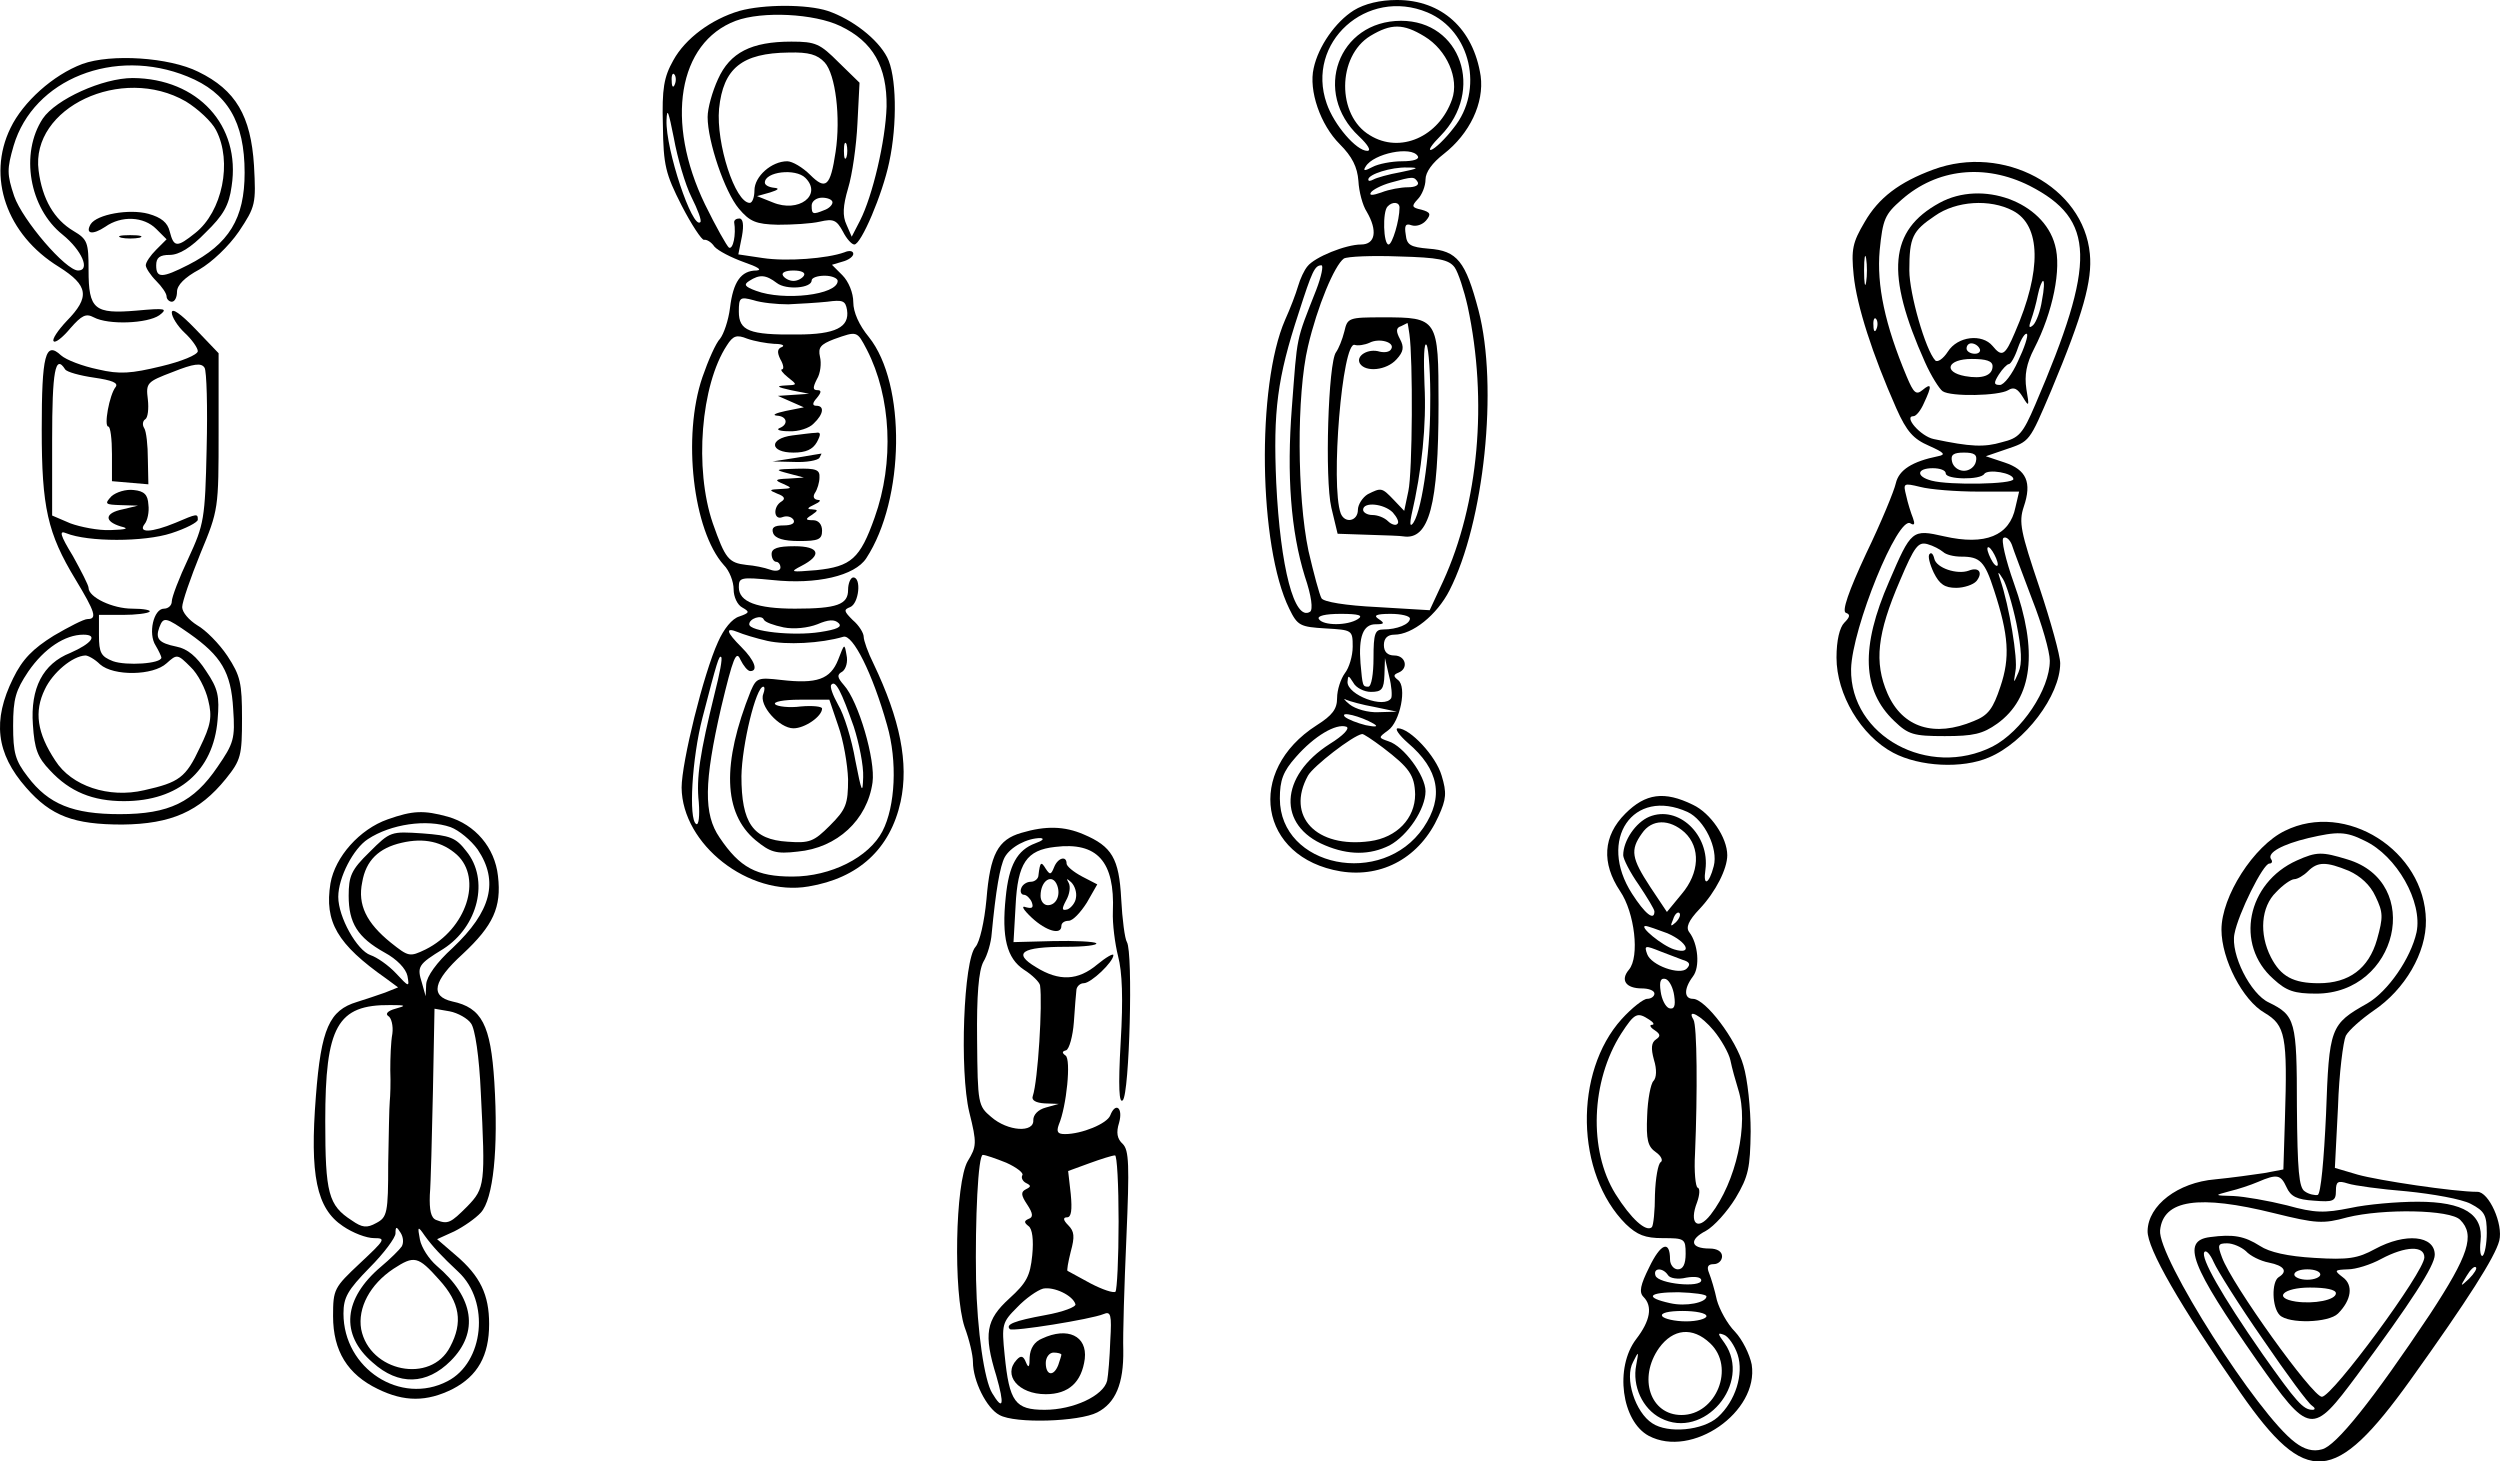 <?xml version="1.0" encoding="UTF-8" standalone="no"?>
<svg
   xmlns:dc="http://purl.org/dc/elements/1.1/"
   xmlns:cc="http://creativecommons.org/ns#"
   xmlns:rdf="http://www.w3.org/1999/02/22-rdf-syntax-ns#"
   xmlns:svg="http://www.w3.org/2000/svg"
   xmlns="http://www.w3.org/2000/svg"
   xmlns:sodipodi="http://sodipodi.sourceforge.net/DTD/sodipodi-0.dtd"
   xmlns:inkscape="http://www.inkscape.org/namespaces/inkscape"
   version="1.0"
   width="600.704"
   height="351.166"
   viewBox="0 0 480.563 280.933"
   preserveAspectRatio="xMidYMid meet"
   id="svg2"
   inkscape:version="0.48.3.1 r9886"
   sodipodi:docname="emerillons-baril.svg">
  <defs
     id="defs52" />
  <sodipodi:namedview
     pagecolor="#ffffff"
     bordercolor="#666666"
     borderopacity="1"
     objecttolerance="10"
     gridtolerance="10"
     guidetolerance="10"
     inkscape:pageopacity="0"
     inkscape:pageshadow="2"
     inkscape:window-width="640"
     inkscape:window-height="480"
     id="namedview50"
     showgrid="false"
     fit-margin-top="0"
     fit-margin-left="0"
     fit-margin-right="0"
     fit-margin-bottom="0"
     inkscape:zoom="0.46886957"
     inkscape:cx="270.65397"
     inkscape:cy="174.91637"
     inkscape:window-x="0"
     inkscape:window-y="31"
     inkscape:window-maximized="0"
     inkscape:current-layer="svg2" />
  <g
     transform="matrix(0.1,0,0,-0.1,-70.977,299)"
     id="g6"
     style="fill:#000000;stroke:none">
    <path
       d="m 3312,2970 c -35,-22 -68,-69 -77,-111 -10,-43 13,-109 50,-146 24,-24 34,-44 36,-71 1,-20 8,-47 16,-59 21,-36 17,-63 -11,-63 -29,0 -89,-24 -103,-42 -6,-7 -14,-24 -18,-38 -4,-14 -15,-43 -25,-65 -55,-126 -51,-435 8,-555 16,-33 21,-35 70,-38 51,-3 52,-3 52,-35 0,-18 -7,-41 -15,-51 -8,-11 -15,-32 -15,-48 0,-21 -9,-33 -39,-52 -138,-88 -111,-255 46,-281 81,-13 153,28 188,106 15,33 16,45 6,78 -11,38 -61,91 -84,91 -7,0 2,-13 19,-28 60,-51 70,-104 30,-163 -79,-116 -276,-76 -276,56 0,35 6,52 31,80 35,40 77,65 97,58 7,-3 -6,-17 -32,-33 -97,-62 -101,-157 -9,-195 45,-19 86,-19 124,0 35,19 69,70 69,104 0,30 -42,87 -71,96 -20,7 -20,7 -1,21 23,16 37,84 19,97 -9,7 -9,10 1,14 20,8 14,33 -8,33 -13,0 -20,7 -20,20 0,13 7,20 20,20 35,0 82,38 106,85 67,131 94,392 56,538 -25,95 -41,115 -96,119 -35,3 -42,7 -44,27 -3,18 0,22 11,18 9,-3 21,1 28,9 10,12 9,16 -9,21 -19,4 -19,7 -7,20 8,8 15,25 15,38 0,14 13,32 35,49 50,39 78,98 71,150 -14,91 -75,146 -161,146 -32,0 -62,-7 -83,-20 z m 142,-4 c 83,-35 109,-149 50,-222 -16,-21 -36,-40 -43,-42 -7,-2 1,10 18,27 85,87 39,221 -76,221 -121,0 -171,-138 -81,-222 18,-17 24,-28 16,-28 -21,0 -64,50 -78,91 -41,117 77,224 194,175 z m -6,-46 c 43,-26 67,-81 53,-121 -25,-72 -100,-105 -158,-69 -64,38 -63,152 1,191 40,24 63,24 104,-1 z m -13,-230 c 4,-6 -8,-10 -30,-10 -20,0 -46,-5 -57,-11 -15,-8 -19,-8 -13,1 15,25 88,40 100,20 z m -33,-31 c -23,-4 -47,-11 -52,-14 -6,-3 -10,-4 -10,0 0,10 44,24 75,23 24,0 22,-2 -13,-9 z m 33,-19 c 3,-6 -5,-10 -19,-10 -13,0 -36,-4 -51,-10 -17,-6 -24,-6 -20,0 3,5 20,14 38,19 43,12 45,12 52,1 z m -35,-49 c 0,-25 -14,-71 -21,-71 -10,0 -12,63 -2,73 9,10 23,9 23,-2 z m 106,-115 c 7,-10 18,-44 25,-75 39,-182 21,-379 -47,-528 l -26,-56 -100,6 c -62,3 -104,10 -108,17 -4,7 -15,48 -25,91 -22,105 -23,300 -1,393 18,77 51,156 69,169 7,4 54,6 106,4 76,-2 96,-6 107,-21 z m -266,-43 c -40,-102 -36,-84 -47,-227 -10,-129 -2,-237 25,-324 13,-38 16,-64 10,-68 -30,-19 -57,84 -65,248 -6,138 2,201 43,326 26,81 31,92 44,92 4,0 0,-21 -10,-47 z m 80,-633 c -20,-13 -67,-13 -75,0 -4,6 12,10 42,10 35,0 44,-3 33,-10 z m 100,1 c 0,-11 -25,-21 -51,-21 -16,0 -19,-7 -19,-55 0,-30 -4,-55 -10,-55 -11,0 -11,1 -15,45 -4,51 5,75 29,75 17,0 18,2 6,10 -11,7 -5,10 23,10 20,0 37,-4 37,-9 z m -36,-153 c -13,-21 -84,6 -84,31 1,14 2,13 11,-1 5,-10 21,-18 34,-18 21,0 25,5 26,33 l 1,32 8,-35 c 5,-19 6,-38 4,-42 z m -32,-17 43,-9 -36,-1 c -19,-1 -44,6 -55,15 -10,8 -13,13 -7,9 7,-3 32,-10 55,-14 z m -2,-32 c 10,-6 5,-7 -15,-3 -16,4 -34,11 -40,16 -11,12 31,1 55,-13 z m 18,-46 c 51,-39 61,-53 62,-90 0,-46 -35,-83 -87,-90 -103,-14 -162,48 -119,126 10,18 86,77 104,80 2,1 20,-11 40,-26 z"
       id="path8"
       inkscape:connector-curvature="0" />
    <path
       d="m 3294,2353 c -4,-16 -11,-33 -16,-40 -15,-19 -22,-244 -9,-299 l 12,-50 59,-2 c 33,-1 63,-2 67,-3 50,-8 68,60 68,254 0,165 -1,167 -107,167 -66,0 -68,-1 -74,-27 z m 125,-5 c 7,-49 6,-265 -2,-302 l -8,-38 -20,21 c -23,24 -24,24 -50,11 -10,-6 -19,-20 -19,-30 0,-22 -25,-27 -33,-7 -20,54 3,333 27,324 6,-2 19,0 28,4 19,10 50,1 42,-12 -3,-6 -13,-7 -22,-5 -22,7 -47,-8 -38,-23 11,-17 51,-13 70,8 14,15 15,24 7,39 -8,15 -8,22 2,25 6,3 12,6 12,6 1,1 2,-9 4,-21 z m 40,-138 c 0,-96 -18,-213 -35,-228 -4,-4 -4,4 -1,18 20,86 29,173 25,251 -2,49 -1,83 4,76 4,-6 8,-59 7,-117 z m -72,-205 c 8,-9 13,-19 9,-22 -3,-4 -12,-1 -18,5 -7,7 -20,12 -30,12 -10,0 -18,5 -18,10 0,16 40,12 57,-5 z"
       id="path10"
       inkscape:connector-curvature="0" />
    <path
       d="m 2131,2969 c -54,-16 -104,-53 -127,-95 -18,-32 -22,-54 -20,-125 1,-77 5,-93 36,-154 19,-37 39,-67 43,-66 5,1 14,-4 20,-13 7,-8 32,-21 57,-30 26,-9 36,-15 24,-16 -30,0 -45,-22 -51,-72 -3,-24 -12,-50 -19,-59 -8,-8 -23,-42 -34,-74 -39,-114 -18,-295 41,-361 11,-11 19,-32 19,-47 0,-14 7,-30 17,-35 14,-8 14,-10 -6,-17 -14,-4 -30,-24 -41,-49 -28,-61 -70,-232 -70,-280 1,-109 129,-210 244,-190 96,16 157,72 177,163 16,74 -1,158 -52,265 -11,22 -19,45 -19,52 0,7 -9,22 -21,32 -17,17 -18,20 -5,25 17,7 22,57 6,57 -5,0 -10,-11 -10,-24 0,-28 -21,-36 -102,-36 -73,0 -108,13 -108,41 0,19 3,20 65,14 84,-9 158,8 180,42 74,113 77,335 5,425 -19,23 -30,48 -30,67 0,18 -9,40 -21,52 l -20,20 20,6 c 12,3 21,10 21,15 0,6 -8,7 -17,3 -33,-12 -111,-18 -157,-11 l -47,7 7,35 c 4,22 2,34 -5,34 -6,0 -10,-3 -10,-7 4,-24 -2,-53 -10,-49 -4,3 -25,40 -46,83 -77,159 -52,311 59,353 51,19 151,14 201,-10 63,-30 90,-78 89,-155 -2,-66 -27,-172 -51,-219 l -16,-31 -10,23 c -8,17 -7,36 3,70 8,26 16,82 18,125 l 4,78 -40,39 c -36,36 -44,40 -91,40 -77,0 -118,-21 -141,-72 -11,-24 -20,-56 -20,-73 0,-47 33,-144 60,-176 21,-25 33,-30 75,-31 28,0 64,2 81,6 26,6 32,3 44,-19 7,-14 17,-25 22,-25 13,0 54,96 67,158 16,74 14,168 -4,202 -18,35 -67,73 -114,89 -40,13 -123,13 -170,0 z m 164,-99 c 21,-23 31,-106 21,-172 -10,-67 -19,-74 -49,-44 -14,14 -34,26 -44,26 -30,0 -63,-29 -63,-56 0,-13 -4,-24 -9,-24 -28,0 -65,114 -59,181 8,78 44,107 134,108 39,1 55,-4 69,-19 z m -288,-42 c -3,-8 -6,-5 -6,6 -1,11 2,17 5,13 3,-3 4,-12 1,-19 z m 32,-217 c 12,-24 20,-45 17,-48 -15,-15 -67,140 -65,196 1,26 4,16 14,-34 7,-39 22,-90 34,-114 z m 298,77 c -3,-7 -5,-2 -5,12 0,14 2,19 5,13 2,-7 2,-19 0,-25 z m -79,-40 c 33,-33 -13,-68 -63,-47 l -30,12 25,7 c 16,5 19,8 8,9 -10,1 -18,5 -18,10 0,21 59,28 78,9 z m 52,-47 c 0,-5 -7,-12 -16,-15 -22,-9 -24,-8 -24,9 0,8 9,15 20,15 11,0 20,-4 20,-9 z m -55,-141 c -3,-5 -12,-10 -20,-10 -8,0 -17,5 -20,10 -4,6 5,10 20,10 15,0 24,-4 20,-10 z m -52,-14 c 18,-14 67,-10 67,5 0,5 11,9 25,9 14,0 25,-5 25,-10 0,-27 -104,-39 -157,-19 -22,8 -24,12 -13,19 20,13 32,12 53,-4 z m 22,-41 c 22,1 56,3 75,5 30,4 35,2 38,-16 5,-33 -22,-47 -96,-47 -92,-1 -112,7 -112,44 0,27 2,29 28,22 15,-5 45,-8 67,-8 z m -27,-76 c 15,0 21,-3 15,-6 -9,-3 -10,-10 -3,-24 6,-10 7,-19 3,-19 -4,0 1,-7 11,-15 19,-15 19,-15 -5,-16 -18,-1 -16,-3 11,-9 l 35,-7 -30,-2 -30,-2 25,-11 25,-11 -35,-7 c -19,-4 -27,-8 -17,-9 20,-1 23,-17 5,-24 -7,-3 1,-6 19,-6 17,-1 39,6 47,15 19,18 21,34 5,34 -8,0 -8,5 1,15 9,11 9,15 1,15 -9,0 -9,5 -1,21 7,11 9,31 6,43 -4,18 1,24 27,34 45,16 44,16 63,-20 47,-91 53,-217 15,-323 -28,-79 -45,-94 -112,-101 -49,-4 -52,-4 -29,8 41,21 35,38 -13,38 -32,0 -44,-4 -44,-15 0,-8 4,-15 9,-15 4,0 8,-5 8,-11 0,-6 -9,-8 -20,-4 -11,4 -31,8 -45,9 -35,4 -41,12 -65,80 -36,105 -23,266 27,342 12,19 19,21 39,13 14,-5 37,-9 52,-10 z m 18,-545 c 20,-4 47,-1 65,6 21,9 33,10 41,2 7,-7 -3,-12 -36,-17 -51,-8 -136,1 -136,15 0,11 24,19 28,9 2,-5 19,-11 38,-15 z m -31,-26 c 36,-8 102,-5 146,8 18,5 56,-70 84,-170 20,-69 16,-156 -9,-204 -26,-50 -99,-87 -173,-87 -69,0 -101,17 -140,75 -31,45 -30,106 3,250 23,96 29,111 37,92 6,-12 14,-22 19,-22 16,0 8,21 -17,46 -29,29 -32,39 -7,29 9,-4 35,-12 57,-17 z m -101,-99 c -29,-118 -36,-164 -31,-211 2,-26 0,-45 -5,-42 -15,9 -8,127 12,204 28,108 32,121 36,117 3,-2 -3,-33 -12,-68 z"
       id="path12"
       inkscape:connector-curvature="0" />
    <path
       d="m 2233,2153 c -46,-6 -44,-33 2,-33 24,0 37,6 45,20 8,15 8,20 -2,18 -7,0 -28,-3 -45,-5 z"
       id="path14"
       inkscape:connector-curvature="0" />
    <path
       d="m 2240,2110 -45,-7 42,-1 c 23,-1 45,3 48,8 3,6 5,9 3,8 -2,0 -23,-4 -48,-8 z"
       id="path16"
       inkscape:connector-curvature="0" />
    <path
       d="m 2225,2080 30,-8 -30,-2 c -26,-1 -27,-3 -10,-10 18,-8 18,-9 -5,-10 -22,-1 -23,-2 -6,-9 14,-5 16,-10 8,-15 -17,-10 -15,-37 2,-30 8,3 17,1 21,-5 4,-7 -4,-11 -19,-11 -18,0 -24,-4 -20,-15 4,-10 20,-15 50,-15 37,0 44,3 44,20 0,12 -7,20 -17,20 -15,0 -16,2 -3,10 13,9 13,10 0,11 -10,0 -8,3 5,9 11,5 14,9 7,9 -8,1 -10,6 -6,13 5,7 9,21 9,30 1,15 -6,18 -44,17 -42,-1 -43,-2 -16,-9 z"
       id="path18"
       inkscape:connector-curvature="0" />
    <path
       d="m 2321,1722 c -15,-38 -41,-47 -110,-39 -44,5 -47,4 -58,-21 -56,-140 -53,-235 9,-287 28,-23 39,-27 81,-22 76,7 134,61 144,133 6,43 -27,156 -55,187 -13,15 -14,20 -3,26 7,5 11,19 8,32 -4,23 -4,22 -16,-9 z m 30,-129 c 10,-31 19,-75 18,-97 -1,-34 -3,-29 -15,32 -7,41 -22,89 -33,107 -10,18 -17,36 -13,39 8,9 19,-13 43,-81 z m -174,63 c -9,-22 31,-66 58,-66 22,0 55,23 55,38 0,4 -18,6 -41,4 -22,-3 -45,0 -49,4 -5,5 16,9 47,9 l 57,0 17,-50 c 10,-28 18,-74 19,-103 0,-48 -4,-58 -35,-89 -31,-31 -39,-34 -81,-31 -67,4 -89,36 -89,126 1,60 28,172 42,172 3,0 3,-6 0,-14 z"
       id="path20"
       inkscape:connector-curvature="0" />
    <path
       d="m 868,2867 c -56,-21 -114,-73 -138,-123 -46,-94 -8,-205 93,-267 57,-36 60,-58 15,-104 -17,-18 -29,-36 -25,-39 3,-4 18,8 32,25 22,25 30,29 45,21 28,-15 103,-12 126,4 17,13 12,14 -43,9 -82,-7 -93,2 -93,78 0,53 -2,59 -29,75 -37,22 -60,61 -67,116 -16,121 160,204 283,133 23,-14 50,-39 58,-55 32,-61 12,-157 -40,-198 -35,-28 -41,-28 -49,3 -4,17 -16,27 -41,34 -37,10 -99,-1 -111,-20 -11,-19 4,-21 28,-5 31,22 74,20 98,-4 l 20,-20 -20,-20 c -11,-11 -20,-24 -20,-30 0,-5 9,-19 20,-30 11,-11 20,-24 20,-30 0,-5 5,-10 10,-10 6,0 10,9 10,19 0,13 15,28 43,43 24,14 56,44 76,73 32,48 33,53 29,127 -6,95 -35,145 -107,180 -56,28 -168,35 -223,15 z m 202,-24 c 77,-31 110,-87 110,-185 0,-88 -30,-137 -108,-177 -51,-26 -62,-26 -62,-1 0,15 7,20 26,20 18,0 41,14 69,43 34,33 45,52 50,89 18,117 -65,207 -190,208 -58,0 -148,-41 -173,-78 -44,-67 -26,-172 38,-223 37,-30 54,-69 30,-69 -24,0 -107,97 -123,143 -14,42 -14,52 -1,97 38,128 194,190 334,133 z"
       id="path22"
       inkscape:connector-curvature="0" />
    <path
       d="m 4426,2664 c -65,-24 -105,-54 -132,-101 -23,-39 -26,-52 -21,-102 6,-59 36,-152 82,-256 20,-45 33,-59 63,-72 29,-13 33,-17 17,-20 -49,-10 -75,-26 -81,-52 -3,-14 -28,-75 -57,-135 -34,-73 -47,-111 -39,-114 9,-3 8,-8 -3,-19 -9,-9 -15,-34 -15,-67 0,-71 47,-150 109,-183 51,-27 133,-31 184,-9 69,29 137,119 137,181 0,15 -18,80 -40,146 -36,107 -40,125 -30,155 16,47 5,71 -37,85 l -36,12 38,13 c 47,16 45,13 88,114 61,146 79,211 74,262 -12,129 -166,212 -301,162 z m 185,-31 c 127,-65 129,-146 11,-421 -24,-56 -31,-64 -64,-72 -34,-10 -60,-9 -131,6 -25,5 -59,44 -39,44 5,0 14,11 20,25 16,34 15,40 -3,25 -12,-10 -17,-5 -30,26 -42,100 -58,176 -52,243 6,60 10,69 42,97 68,60 160,70 246,27 z m -314,-185 c -2,-13 -4,-3 -4,22 0,25 2,35 4,23 2,-13 2,-33 0,-45 z m 20,-90 c -3,-8 -6,-5 -6,6 -1,11 2,17 5,13 3,-3 4,-12 1,-19 z m 191,-255 c -2,-10 -12,-18 -23,-18 -11,0 -21,8 -23,18 -3,13 3,17 23,17 20,0 26,-4 23,-17 z m -58,-23 c 0,-12 67,-13 74,-1 7,10 56,2 56,-10 0,-10 -123,-12 -157,-3 -31,8 -29,24 2,24 14,0 25,-4 25,-10 z m 63,-35 78,0 -7,-30 c -11,-55 -58,-74 -137,-56 -62,14 -63,13 -106,-87 -55,-126 -52,-209 10,-268 27,-26 37,-29 97,-29 55,0 73,4 101,24 68,49 79,139 32,270 -16,45 -25,84 -20,87 5,3 12,-3 16,-13 3,-10 21,-57 39,-105 19,-48 34,-101 34,-118 0,-55 -54,-136 -110,-165 -123,-62 -274,20 -272,149 2,79 90,295 114,280 8,-5 9,-1 5,10 -4,10 -10,29 -13,43 -6,24 -6,25 27,17 19,-5 69,-9 112,-9 z m -68,-116 c 5,-5 20,-9 35,-9 36,0 45,-9 63,-65 28,-86 31,-129 12,-185 -14,-42 -23,-55 -51,-66 -76,-32 -137,-13 -166,53 -26,60 -20,115 24,217 28,66 35,75 53,70 11,-3 24,-10 30,-15 z m 105,-24 c 0,-5 -5,-3 -10,5 -5,8 -10,20 -10,25 0,6 5,3 10,-5 5,-8 10,-19 10,-25 z m 36,-114 c 10,-50 11,-76 4,-93 -10,-23 -10,-23 -6,2 5,23 -12,125 -29,175 -6,18 -5,18 5,2 6,-9 18,-48 26,-86 z"
       id="path24"
       inkscape:connector-curvature="0" />
    <path
       d="m 4438,2600 c -97,-53 -104,-136 -28,-306 12,-27 28,-52 34,-56 16,-11 108,-9 126,2 11,7 18,3 28,-13 12,-20 13,-19 7,15 -4,27 0,49 15,78 36,70 53,154 40,199 -22,83 -140,126 -222,81 z m 141,-15 c 54,-28 56,-115 4,-234 -19,-45 -25,-48 -43,-26 -20,24 -67,19 -86,-11 -9,-14 -20,-21 -24,-17 -19,20 -50,129 -50,173 0,64 6,76 49,105 41,29 106,33 150,10 z m 56,-172 c -3,-21 -11,-42 -17,-48 -8,-7 -9,-4 -4,10 4,11 10,32 13,48 3,15 8,27 10,27 3,0 2,-17 -2,-37 z m -46,-117 c -11,-25 -27,-46 -35,-46 -12,0 -12,4 -2,20 7,11 16,20 19,20 4,0 12,14 18,32 6,17 14,29 17,26 3,-3 -5,-27 -17,-52 z m -74,24 c 3,-5 -1,-10 -9,-10 -9,0 -16,5 -16,10 0,6 4,10 9,10 6,0 13,-4 16,-10 z m 25,-34 c 0,-18 -20,-25 -53,-19 -43,8 -34,33 13,33 28,0 40,-4 40,-14 z"
       id="path26"
       inkscape:connector-curvature="0" />
    <path
       d="m 4419,1925 c -4,-3 0,-19 8,-36 11,-22 21,-29 43,-29 15,0 33,6 39,13 13,16 5,28 -15,20 -22,-8 -62,5 -66,23 -2,9 -6,13 -9,9 z"
       id="path28"
       inkscape:connector-curvature="0" />
    <path
       d="m 943,2533 c 9,-2 25,-2 35,0 9,3 1,5 -18,5 -19,0 -27,-2 -17,-5 z"
       id="path30"
       inkscape:connector-curvature="0" />
    <path
       d="m 1040,2389 c 0,-8 11,-26 25,-39 14,-13 25,-29 25,-35 0,-7 -32,-20 -70,-29 -58,-14 -80,-16 -122,-6 -29,6 -61,18 -71,27 -30,28 -37,1 -37,-143 0,-149 11,-199 65,-288 38,-63 42,-76 23,-76 -7,0 -36,-15 -65,-32 -40,-25 -60,-45 -78,-82 -40,-81 -33,-144 25,-210 48,-55 92,-71 185,-71 94,1 148,25 199,88 29,36 31,45 31,116 0,68 -3,82 -28,120 -16,24 -42,50 -58,59 -16,10 -29,25 -29,35 0,10 16,56 35,103 35,84 35,86 35,235 l 0,150 -45,47 c -28,29 -45,41 -45,31 z m 67,-261 c -3,-136 -5,-146 -35,-211 -18,-38 -32,-75 -32,-83 0,-8 -7,-14 -15,-14 -20,0 -31,-48 -16,-71 6,-10 11,-21 11,-23 0,-12 -68,-16 -93,-7 -23,9 -27,16 -27,50 l 0,39 46,0 c 25,0 48,3 51,6 4,3 -11,6 -33,6 -38,0 -84,22 -84,40 0,5 -14,32 -30,61 -25,41 -27,50 -13,44 42,-17 150,-17 202,0 28,9 51,21 51,26 0,12 -1,12 -43,-6 -46,-19 -73,-20 -59,-2 5,6 9,23 7,37 -1,19 -8,26 -28,28 -15,2 -34,-4 -43,-12 -14,-15 -12,-16 18,-17 l 33,-1 -29,-7 c -35,-7 -37,-23 -4,-33 17,-4 11,-6 -20,-7 -23,-1 -58,6 -77,13 l -35,15 0,145 c 0,133 6,166 25,136 3,-5 28,-12 56,-16 34,-5 47,-10 41,-18 -12,-15 -23,-76 -14,-76 4,0 7,-24 7,-53 l 0,-52 35,-3 35,-3 -1,48 c 0,27 -3,54 -7,60 -4,6 -3,14 2,17 5,3 7,20 5,38 -4,32 -2,34 48,53 40,16 55,18 61,8 4,-6 6,-76 4,-155 z m -33,-356 c 61,-43 80,-74 84,-145 4,-57 1,-66 -30,-111 -46,-68 -93,-91 -188,-91 -90,0 -137,19 -177,72 -24,31 -28,46 -28,98 0,52 5,68 29,104 31,45 71,71 106,71 29,0 16,-17 -25,-35 -53,-21 -77,-68 -72,-138 3,-47 9,-63 33,-88 38,-41 82,-59 142,-59 105,0 172,58 180,156 4,46 1,60 -22,94 -18,28 -36,43 -57,47 -34,7 -41,15 -33,37 8,21 12,20 58,-12 z m -172,-59 c 26,-23 102,-22 128,2 20,18 21,18 46,-7 14,-13 29,-42 34,-64 8,-32 5,-48 -16,-91 -27,-58 -40,-67 -107,-82 -68,-16 -140,8 -171,57 -35,53 -41,94 -20,137 15,32 53,64 78,65 5,0 18,-7 28,-17 z"
       id="path32"
       inkscape:connector-curvature="0" />
    <path
       d="m 3834,1426 c -43,-43 -46,-95 -10,-149 28,-41 38,-126 17,-151 -17,-20 -6,-36 25,-36 13,0 24,-4 24,-10 0,-5 -6,-10 -14,-10 -7,0 -29,-17 -49,-39 -92,-102 -89,-297 8,-394 22,-21 37,-27 71,-27 42,0 44,-1 44,-30 0,-20 -5,-30 -15,-30 -8,0 -15,9 -15,19 0,38 -18,31 -40,-15 -17,-34 -20,-48 -11,-57 18,-18 13,-46 -14,-81 -42,-55 -28,-158 24,-186 83,-44 212,46 198,137 -4,20 -18,48 -32,63 -15,15 -30,43 -35,61 -4,19 -11,42 -15,52 -5,12 -2,17 9,17 9,0 16,7 16,15 0,9 -9,15 -24,15 -37,0 -40,17 -7,34 16,9 41,37 57,63 25,42 28,58 29,128 0,44 -6,101 -14,127 -14,50 -73,128 -97,128 -17,0 -18,19 0,43 14,18 10,63 -7,85 -7,9 -2,22 20,45 31,33 53,77 53,103 0,34 -32,81 -66,97 -55,27 -91,22 -130,-17 z m 120,3 c 32,-15 59,-70 50,-104 -9,-35 -21,-40 -16,-7 9,67 -52,125 -108,102 -26,-11 -50,-46 -50,-74 0,-7 13,-33 30,-57 16,-24 30,-47 30,-51 0,-19 -18,-5 -43,34 -67,104 2,205 107,157 z m -6,-39 c 31,-29 29,-78 -6,-119 l -28,-34 -32,48 c -36,55 -39,71 -16,103 19,28 53,28 82,2 z m -17,-173 c -10,-9 -11,-8 -5,6 3,10 9,15 12,12 3,-3 0,-11 -7,-18 z m -16,-21 c 39,-17 49,-42 13,-31 -23,7 -69,45 -55,45 4,0 23,-7 42,-14 z m -13,-35 c 13,-5 32,-12 42,-16 14,-4 16,-9 8,-17 -13,-13 -68,6 -76,28 -6,17 -4,17 26,5 z m 26,-85 c 3,-20 0,-27 -10,-24 -7,3 -14,17 -16,32 -3,20 0,27 10,24 7,-3 14,-17 16,-32 z m -48,-46 c 8,-5 11,-10 5,-10 -5,0 -3,-5 5,-10 12,-8 12,-12 3,-18 -9,-6 -10,-17 -4,-39 6,-19 5,-35 -1,-41 -5,-5 -11,-35 -12,-67 -2,-46 1,-59 17,-70 10,-7 14,-16 9,-19 -5,-3 -10,-31 -11,-62 0,-32 -3,-60 -6,-63 -11,-10 -40,16 -70,64 -52,84 -47,217 11,308 26,40 31,42 54,27 z m 124,-21 c 14,-17 29,-43 32,-57 3,-15 10,-40 15,-56 21,-66 -4,-178 -53,-241 -25,-32 -42,-17 -26,24 5,14 6,27 1,28 -4,2 -7,31 -5,65 5,118 4,247 -3,258 -14,23 15,8 39,-21 z m -88,-470 c 3,-6 19,-9 35,-5 17,3 29,1 29,-5 0,-15 -83,-7 -88,9 -5,15 14,16 24,1 z m 74,-41 c 0,-12 -40,-20 -70,-13 -50,11 -42,21 16,21 30,-1 54,-4 54,-8 z m 0,-38 c 0,-5 -18,-10 -39,-10 -22,0 -43,5 -46,10 -4,6 12,10 39,10 25,0 46,-4 46,-10 z m 7,-52 c 49,-46 12,-138 -55,-138 -60,0 -84,71 -43,129 27,37 64,41 98,9 z m 53,-22 c 12,-37 -4,-89 -38,-120 -29,-26 -96,-32 -126,-12 -33,21 -54,87 -37,118 11,22 11,21 6,-6 -8,-40 12,-84 47,-102 83,-43 176,67 123,144 -14,19 -14,21 -1,16 8,-3 20,-20 26,-38 z"
       id="path34"
       inkscape:connector-curvature="0" />
    <path
       d="m 1455,1415 c -54,-19 -101,-72 -110,-123 -12,-74 13,-117 107,-183 l 23,-17 -25,-10 c -14,-5 -38,-13 -54,-18 -53,-16 -69,-51 -79,-181 -12,-152 1,-216 52,-250 19,-13 45,-23 60,-23 23,0 21,-3 -27,-48 -50,-47 -52,-50 -52,-102 0,-67 28,-112 86,-140 51,-25 94,-25 144,0 48,25 70,64 70,125 0,56 -17,92 -64,132 l -36,31 33,15 c 18,9 41,25 51,36 24,26 34,122 26,251 -7,110 -24,143 -81,155 -43,10 -37,39 20,91 59,55 75,90 68,150 -6,55 -44,99 -96,114 -47,13 -68,12 -116,-5 z m 121,-15 c 16,-6 39,-25 52,-43 41,-61 26,-119 -48,-189 -31,-28 -50,-55 -51,-70 l -1,-23 -7,25 c -10,32 -8,36 41,66 67,43 89,133 44,188 -20,26 -31,30 -84,34 -61,4 -62,4 -102,-36 -35,-34 -40,-46 -40,-84 0,-52 17,-80 69,-109 24,-13 41,-31 44,-45 4,-22 3,-22 -22,5 -15,16 -37,31 -49,35 -26,9 -62,73 -62,112 0,37 29,93 57,111 44,29 113,39 159,23 z m 12,-53 c 50,-46 18,-143 -60,-182 -31,-15 -33,-14 -67,13 -47,38 -64,73 -55,116 7,42 32,66 76,76 43,10 78,2 106,-23 z m -118,-296 c -15,-4 -20,-10 -14,-14 6,-3 10,-19 8,-34 -3,-16 -4,-47 -4,-70 1,-24 0,-51 -1,-60 -1,-10 -2,-64 -3,-120 0,-95 -2,-103 -23,-114 -18,-10 -27,-9 -47,5 -45,29 -51,52 -51,191 0,182 23,224 125,223 30,0 32,-1 10,-7 z m 145,-28 c 8,-10 16,-65 19,-133 9,-176 8,-184 -26,-219 -32,-32 -37,-35 -60,-26 -10,4 -13,19 -12,48 2,23 4,113 6,200 l 3,158 29,-5 c 16,-3 35,-14 41,-23 z M 1482,594 c -4,-6 -22,-24 -40,-39 -72,-61 -79,-130 -16,-184 50,-45 104,-43 150,3 55,55 45,122 -27,183 -15,13 -29,35 -32,50 -5,26 -4,27 9,8 16,-22 32,-39 65,-70 61,-57 49,-174 -21,-210 -90,-47 -200,24 -200,130 0,31 8,45 50,88 28,28 50,58 50,66 0,14 2,14 10,1 5,-8 6,-19 2,-26 z m 72,-64 c 40,-44 46,-82 21,-129 -37,-72 -155,-48 -171,34 -7,41 17,86 62,116 40,26 47,25 88,-21 z"
       id="path36"
       inkscape:connector-curvature="0" />
    <path
       d="m 5102,1393 c -60,-29 -122,-126 -122,-190 0,-57 41,-136 83,-160 40,-24 44,-44 39,-204 l -3,-97 -37,-7 c -20,-3 -63,-9 -94,-12 -72,-6 -129,-50 -130,-99 -1,-34 62,-143 179,-312 126,-181 181,-177 326,25 111,155 163,237 171,268 8,32 -20,94 -42,94 -45,0 -191,22 -230,33 l -44,13 6,117 c 2,64 10,126 15,137 6,11 30,32 53,48 61,41 102,112 101,174 -2,134 -154,230 -271,172 z m 153,-19 c 62,-29 112,-118 100,-176 -11,-50 -55,-114 -95,-137 -71,-40 -73,-46 -79,-213 -4,-87 -10,-153 -16,-155 -5,-1 -17,1 -25,7 -11,7 -14,39 -15,163 0,165 -3,175 -54,200 -35,16 -74,93 -66,132 7,38 55,135 67,135 5,0 7,4 3,9 -7,12 22,28 72,40 56,13 72,13 108,-5 z M 5105,708 c 8,-18 20,-24 53,-26 37,-3 42,-1 42,19 0,18 4,20 23,14 12,-4 63,-11 113,-15 50,-5 106,-15 123,-24 27,-14 31,-22 31,-56 0,-21 -4,-41 -8,-44 -4,-2 -6,10 -4,28 6,52 -32,76 -121,76 -39,0 -97,-5 -129,-12 -50,-10 -68,-10 -122,5 -36,9 -82,17 -103,18 -37,1 -38,1 -8,9 17,4 41,12 55,18 37,16 44,14 55,-10 z m -24,-50 c 81,-20 94,-21 141,-8 69,17 198,15 217,-5 29,-29 16,-68 -58,-181 -110,-165 -181,-254 -208,-260 -17,-5 -34,0 -51,13 -72,53 -265,357 -260,408 6,59 74,69 219,33 z m 375,-126 c -17,-16 -18,-16 -5,5 7,12 15,20 18,17 3,-2 -3,-12 -13,-22 z"
       id="path38"
       inkscape:connector-curvature="0" />
    <path
       d="m 5125,1336 c -96,-43 -120,-162 -45,-228 25,-23 40,-28 82,-28 157,0 207,214 60,258 -49,15 -59,15 -97,-2 z m 100,-20 c 22,-10 41,-27 51,-49 15,-31 15,-40 3,-83 -16,-56 -54,-84 -112,-84 -49,0 -73,13 -92,50 -23,45 -19,97 10,125 13,14 29,25 35,25 6,0 18,7 26,15 19,19 35,19 79,1 z"
       id="path40"
       inkscape:connector-curvature="0" />
    <path
       d="m 4958,612 c -56,-7 -37,-55 90,-237 102,-145 106,-145 193,-28 103,139 149,210 149,231 0,37 -56,43 -115,11 -33,-18 -51,-21 -116,-17 -52,3 -87,11 -105,23 -30,19 -51,23 -96,17 z m 69,-27 c 8,-9 28,-19 44,-22 30,-6 37,-17 19,-28 -14,-9 -13,-58 2,-73 17,-17 94,-15 112,3 26,26 30,55 9,70 -17,13 -16,14 10,15 15,0 44,9 64,20 47,25 83,26 83,3 0,-28 -177,-268 -197,-268 -18,0 -173,216 -192,268 -9,24 -8,27 10,27 11,0 27,-7 36,-15 z m 33,-170 c 45,-66 87,-123 94,-127 6,-4 7,-8 1,-8 -18,0 -31,15 -96,107 -80,115 -119,185 -112,196 3,5 11,-3 18,-19 7,-16 49,-83 95,-149 z m 110,125 c 0,-5 -11,-10 -25,-10 -14,0 -25,5 -25,10 0,6 11,10 25,10 14,0 25,-4 25,-10 z m 30,-36 c 0,-13 -42,-21 -77,-16 -45,7 -24,27 27,27 31,0 50,-4 50,-11 z"
       id="path42"
       inkscape:connector-curvature="0" />
    <path
       d="m 2673,1389 c -45,-13 -60,-41 -67,-128 -4,-43 -13,-82 -21,-91 -23,-25 -31,-239 -12,-318 15,-60 14,-66 -3,-94 -24,-41 -28,-253 -6,-319 9,-24 16,-54 16,-67 0,-36 26,-89 51,-102 30,-17 153,-13 188,5 35,18 51,55 50,120 -1,28 2,125 6,216 6,140 5,168 -7,180 -11,10 -13,22 -7,41 8,29 -7,40 -17,14 -6,-16 -55,-36 -87,-36 -14,0 -17,4 -12,18 15,35 24,126 13,133 -7,5 -7,8 1,10 6,2 13,27 15,54 2,28 4,56 5,63 1,6 7,12 14,12 14,0 57,41 57,54 0,4 -14,-4 -31,-18 -37,-31 -73,-33 -118,-5 -45,27 -28,39 58,39 35,0 61,3 58,7 -4,3 -41,5 -83,4 l -76,-2 4,70 c 4,82 21,107 76,113 81,10 115,-28 111,-124 -1,-24 4,-62 10,-86 8,-30 10,-82 5,-165 -5,-88 -3,-119 4,-112 13,12 20,284 8,304 -4,6 -9,44 -11,83 -4,78 -18,101 -72,124 -37,16 -73,17 -120,3 z m 27,-20 c -35,-13 -51,-42 -57,-104 -8,-77 2,-117 35,-139 16,-10 30,-24 31,-30 5,-35 -4,-184 -14,-213 -3,-8 6,-13 23,-14 l 27,-1 -25,-7 c -15,-4 -24,-14 -24,-24 2,-25 -49,-22 -81,6 -25,21 -26,25 -27,148 -1,86 3,133 12,150 8,13 15,38 16,54 8,84 16,130 25,147 11,20 43,37 69,37 8,-1 4,-5 -10,-10 z m -56,-614 c 20,-9 34,-20 31,-24 -3,-5 1,-12 7,-15 10,-5 10,-7 0,-12 -10,-5 -10,-11 2,-29 12,-18 12,-25 3,-28 -9,-4 -9,-7 0,-14 7,-5 10,-26 7,-56 -4,-40 -11,-53 -44,-83 -45,-41 -50,-68 -25,-149 16,-56 13,-68 -8,-33 -15,24 -29,120 -31,218 -2,117 4,240 13,240 5,0 25,-7 45,-15 z m 216,-113 c 0,-71 -3,-131 -6,-135 -4,-3 -25,4 -48,16 -22,12 -42,23 -44,24 -2,0 1,17 6,37 8,29 7,39 -5,51 -10,10 -10,15 -2,15 8,0 10,14 7,45 l -5,44 41,15 c 22,8 44,15 49,15 4,1 7,-57 7,-127 z m -83,-159 c 2,-5 -24,-15 -58,-21 -60,-11 -77,-18 -68,-27 6,-5 156,19 180,29 14,6 16,-1 13,-51 -1,-32 -4,-67 -6,-77 -7,-29 -65,-56 -120,-56 -57,0 -68,15 -77,105 -6,59 -5,63 24,92 16,17 39,33 50,36 21,4 57,-13 62,-30 z"
       id="path44"
       inkscape:connector-curvature="0" />
    <path
       d="m 2713,417 c -15,-6 -23,-19 -24,-36 0,-19 -2,-22 -7,-10 -5,13 -10,14 -18,5 -27,-29 3,-66 56,-66 44,0 69,23 75,68 5,44 -33,62 -82,39 z m 37,-31 c 0,-2 -3,-11 -6,-20 -9,-23 -24,-20 -24,4 0,11 7,20 15,20 8,0 15,-2 15,-4 z"
       id="path46"
       inkscape:connector-curvature="0" />
    <path
       d="m 2736,1323 c -6,-15 -8,-15 -16,-3 -9,15 -11,13 -14,-12 0,-7 -7,-13 -15,-13 -8,0 -16,-6 -18,-12 -3,-7 0,-13 5,-13 5,0 12,-7 15,-14 4,-11 1,-13 -11,-10 -10,4 -6,-4 11,-20 28,-26 57,-34 57,-16 0,6 6,10 14,10 8,0 23,16 35,35 l 20,35 -29,15 c -17,9 -30,20 -30,25 0,16 -17,11 -24,-7 z m 6,-35 c 7,-19 -2,-38 -18,-38 -8,0 -14,8 -14,18 0,30 23,44 32,20 z m 36,-24 c -1,-9 -9,-19 -16,-22 -11,-3 -12,0 -3,17 7,12 9,27 5,34 -5,9 -4,9 5,1 7,-7 11,-20 9,-30 z"
       id="path48"
       inkscape:connector-curvature="0" />
  </g>
</svg>
